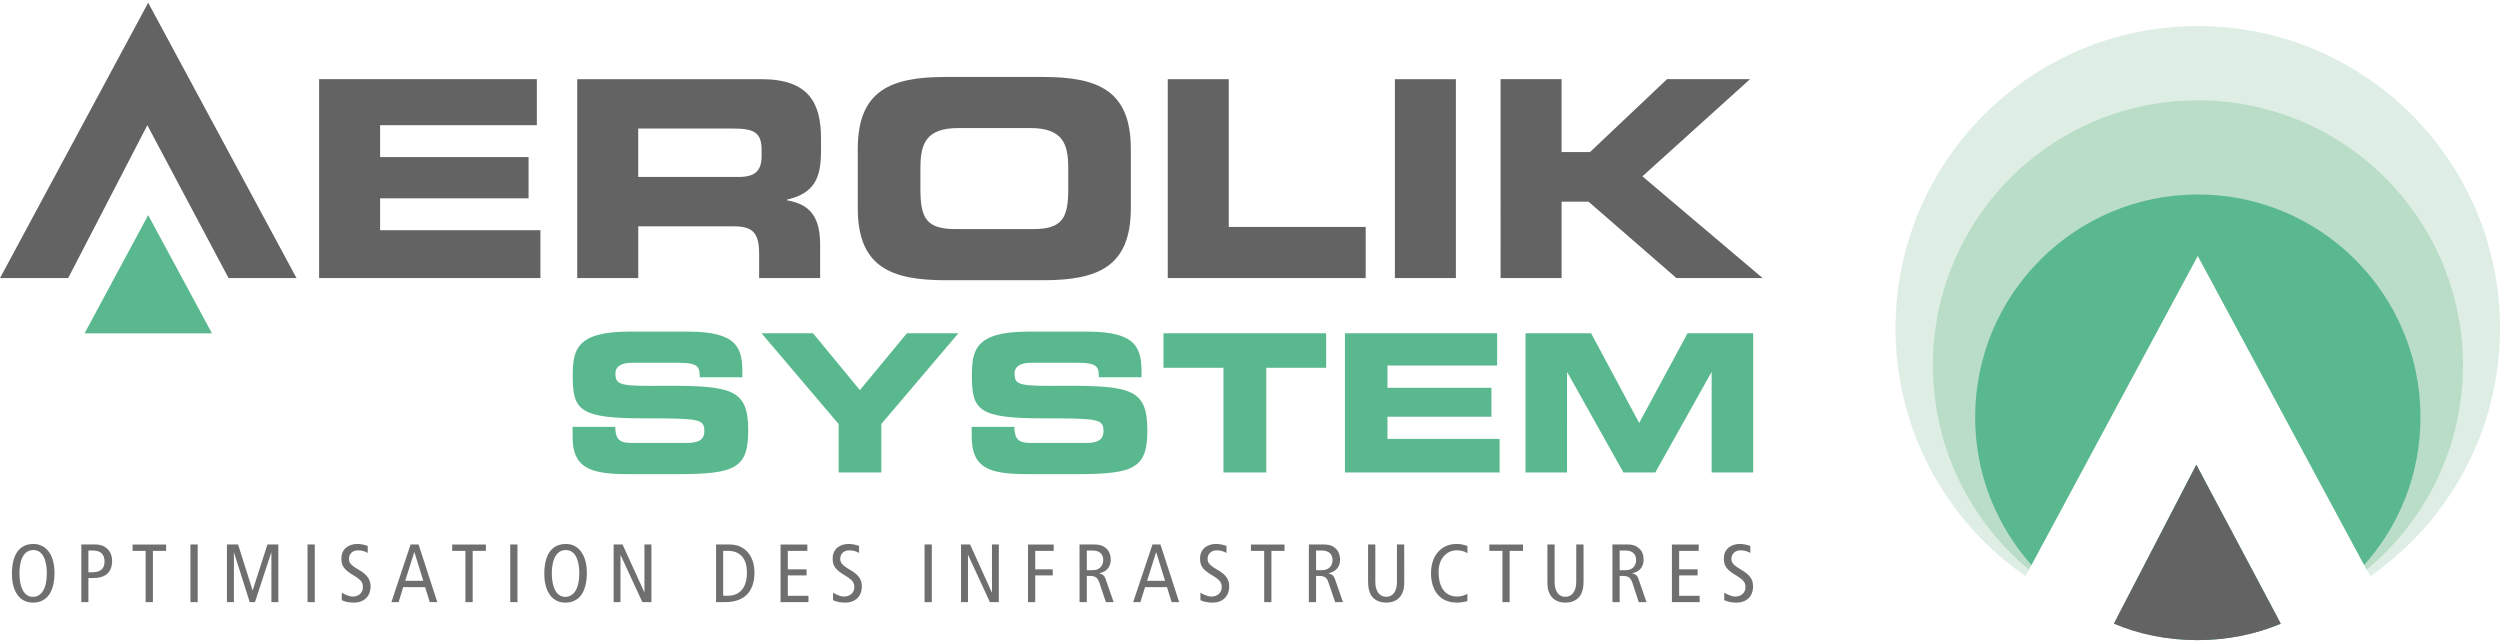 <?xml version="1.0" encoding="utf-8"?>
<!-- Generator: Adobe Illustrator 15.1.0, SVG Export Plug-In . SVG Version: 6.00 Build 0)  -->
<!DOCTYPE svg PUBLIC "-//W3C//DTD SVG 1.1//EN" "http://www.w3.org/Graphics/SVG/1.1/DTD/svg11.dtd">
<svg version="1.1" id="Calque_1" xmlns="http://www.w3.org/2000/svg" xmlns:xlink="http://www.w3.org/1999/xlink" x="0px" y="0px"
	 width="280px" height="72px" viewBox="-65 -13.5 280 72" enable-background="new -65 -13.5 280 72" xml:space="preserve">
<g>
	<g>
		<g>
			<path fill="#706F6F" d="M131.035,47.642c-0.293-0.104-0.75-0.221-1.16-0.221c-0.992,0-1.801,0.555-1.801,1.625
				c0,0.828,0.26,1.238,1.41,1.926c0.867,0.527,1.012,0.809,1.012,1.316c0,0.531-0.434,1.027-1.137,1.027
				c-0.395,0-0.857-0.207-1.242-0.434v0.838c0.363,0.176,0.828,0.275,1.348,0.275c1.254,0,1.879-0.805,1.879-1.805
				c0-0.75-0.324-1.309-1.336-1.877c-0.906-0.537-1.088-0.799-1.088-1.225c0-0.547,0.41-0.949,1.014-0.949
				c0.387,0,0.797,0.1,1.105,0.293L131.035,47.642L131.035,47.642z M122.254,53.937h3.109v-0.711h-2.297v-2.281h2.066v-0.682h-2.066
				v-2.068h2.189v-0.711h-3v6.453H122.254z M116.402,48.159h0.668c0.695,0,1.174,0.338,1.174,1.07c0,0.559-0.328,1.133-1.189,1.133
				h-0.648L116.402,48.159L116.402,48.159z M115.625,53.937h0.777v-2.93h0.391c0.602,0,0.832,0.215,1.031,0.75l0.719,2.18h0.867
				l-0.891-2.566c-0.117-0.393-0.312-0.555-0.686-0.648v-0.02c0.936-0.211,1.25-0.854,1.25-1.521c0-0.479-0.127-0.939-0.486-1.244
				c-0.293-0.277-0.656-0.455-1.328-0.455h-1.678v6.455H115.625z M112.355,47.478h-0.816v4.213c0,0.984-0.453,1.652-1.227,1.652
				c-0.77,0-1.195-0.668-1.195-1.652v-4.213h-0.809v4.076c0,0.66,0.033,1.004,0.258,1.463c0.271,0.539,0.828,0.975,1.75,0.975
				c0.953,0,1.512-0.438,1.781-0.975c0.195-0.459,0.262-0.803,0.262-1.463L112.355,47.478L112.355,47.478z M103.27,53.937h0.811
				v-5.742h1.496v-0.711h-3.771v0.711h1.465V53.937L103.27,53.937z M99.348,53.009c-0.324,0.174-0.75,0.305-1.148,0.305
				c-1.398,0-2.078-1.1-2.078-2.76c0-1.58,0.977-2.418,2.027-2.418c0.438,0,0.859,0.088,1.203,0.32v-0.797
				c-0.293-0.129-0.766-0.238-1.207-0.238c-1.707,0-2.871,1.277-2.871,3.281c0,1.762,0.855,3.291,2.91,3.291
				c0.371,0,0.789-0.064,1.164-0.172V53.009z M92.27,47.478h-0.812v4.213c0,0.984-0.422,1.652-1.195,1.652s-1.227-0.668-1.227-1.652
				v-4.213h-0.812v4.076c0,0.66,0.062,1.004,0.258,1.463c0.271,0.539,0.832,0.975,1.785,0.975c0.922,0,1.48-0.438,1.75-0.975
				c0.227-0.459,0.258-0.803,0.258-1.463L92.27,47.478L92.27,47.478z M82.402,48.159h0.633c0.727,0,1.209,0.338,1.209,1.07
				c0,0.559-0.328,1.133-1.217,1.133h-0.625V48.159L82.402,48.159z M81.592,53.937h0.807v-2.93h0.363
				c0.633,0,0.867,0.215,1.031,0.75l0.75,2.18h0.867L84.52,51.37c-0.148-0.393-0.309-0.555-0.715-0.648v-0.02
				c0.965-0.211,1.283-0.854,1.283-1.521c0-0.479-0.162-0.939-0.482-1.244c-0.297-0.277-0.664-0.455-1.361-0.455h-1.652V53.937
				L81.592,53.937z M76.59,53.937h0.809v-5.742h1.469v-0.711h-3.762v0.711h1.482L76.59,53.937L76.59,53.937z M72.367,47.642
				c-0.285-0.104-0.746-0.221-1.172-0.221c-0.977,0-1.789,0.555-1.789,1.625c0,0.828,0.26,1.238,1.414,1.926
				c0.879,0.527,1.01,0.809,1.01,1.316c0,0.531-0.416,1.027-1.156,1.027c-0.369,0-0.854-0.207-1.229-0.434v0.838
				c0.352,0.176,0.844,0.275,1.352,0.275c1.234,0,1.875-0.805,1.875-1.805c0-0.75-0.32-1.309-1.332-1.877
				c-0.914-0.537-1.09-0.799-1.09-1.225c0-0.547,0.398-0.949,1.016-0.949c0.398,0,0.781,0.1,1.098,0.293v-0.791H72.367z
				 M63.473,51.55l1.008-3.191h0.018l0.986,3.191H63.473z M64.078,47.478l-2.164,6.459h0.812l0.52-1.678h2.457l0.52,1.678h0.844
				l-2.098-6.459H64.078z M56.723,48.159h0.652c0.707,0,1.188,0.338,1.188,1.07c0,0.559-0.34,1.133-1.203,1.133h-0.633
				L56.723,48.159L56.723,48.159z M55.91,53.937h0.812v-2.93h0.375c0.617,0,0.836,0.215,1.031,0.75l0.73,2.18h0.871l-0.896-2.566
				c-0.127-0.393-0.324-0.555-0.697-0.648v-0.02c0.951-0.211,1.266-0.854,1.266-1.521c0-0.479-0.146-0.939-0.486-1.244
				c-0.291-0.277-0.676-0.455-1.361-0.455h-1.648L55.91,53.937L55.91,53.937z M50.137,53.937h0.809v-2.992h1.963v-0.682h-1.963
				v-2.068h2.07v-0.711h-2.879V53.937L50.137,53.937z M42.637,53.937h0.777v-5.268h0.02l2.434,5.268h1v-6.457h-0.766v5.34H46.07
				l-2.418-5.34h-1.016V53.937L42.637,53.937z M38.551,53.937h0.812v-6.457h-0.812V53.937z M31.215,47.642
				c-0.285-0.104-0.746-0.221-1.168-0.221c-0.977,0-1.789,0.555-1.789,1.625c0,0.828,0.262,1.238,1.414,1.926
				c0.879,0.527,1.012,0.809,1.012,1.316c0,0.531-0.418,1.027-1.156,1.027c-0.369,0-0.855-0.207-1.227-0.434v0.838
				c0.348,0.176,0.84,0.275,1.348,0.275c1.238,0,1.879-0.805,1.879-1.805c0-0.75-0.328-1.309-1.336-1.877
				c-0.91-0.537-1.086-0.799-1.086-1.225c0-0.547,0.396-0.949,1.012-0.949c0.398,0,0.801,0.1,1.098,0.293V47.642L31.215,47.642z
				 M22.422,53.937h3.124v-0.711h-2.311v-2.281h2.099v-0.682h-2.099v-2.068h2.187v-0.711h-3V53.937z M15.996,48.194h0.496
				c1.594,0,2.164,1.074,2.164,2.426c0,1.652-0.75,2.605-2.164,2.605h-0.496V48.194z M15.2,53.937h1c2.422,0,3.3-1.447,3.3-3.316
				c0-1.441-0.608-2.254-1.194-2.668c-0.357-0.258-0.855-0.473-1.707-0.473H15.2V53.937L15.2,53.937z M3.729,53.937h0.765v-5.268
				H4.51l2.433,5.268h1.014v-6.457h-0.78v5.34H7.16l-2.435-5.34H3.728v6.457H3.729z M-3.194,50.767c0-1.979,0.717-2.662,1.578-2.662
				c1.088,0,1.498,1.238,1.498,2.549c0,1.979-0.732,2.693-1.58,2.693C-2.786,53.347-3.194,52.073-3.194,50.767 M-4.038,50.767
				c0,2.018,0.916,3.227,2.34,3.227c1.522,0,2.424-1.123,2.424-3.34c0-1.984-0.916-3.229-2.342-3.229
				C-3.149,47.421-4.038,48.542-4.038,50.767 M-7.854,53.937h0.812v-6.457h-0.812V53.937z M-12.872,53.937h0.812v-5.742h1.479
				v-0.711h-3.774v0.711h1.48L-12.872,53.937L-12.872,53.937z M-19.616,51.55l1.008-3.191h0.03l0.986,3.191H-19.616z
				 M-19.015,47.478l-2.147,6.459h0.812l0.506-1.678h2.457l0.52,1.678h0.844l-2.098-6.459H-19.015z M-23.819,47.642
				c-0.287-0.104-0.734-0.221-1.156-0.221c-0.977,0-1.791,0.555-1.791,1.625c0,0.828,0.263,1.238,1.416,1.926
				c0.865,0.527,0.994,0.809,0.994,1.316c0,0.531-0.414,1.027-1.138,1.027c-0.382,0-0.856-0.207-1.229-0.434v0.838
				c0.336,0.176,0.832,0.275,1.352,0.275c1.236,0,1.878-0.805,1.878-1.805c0-0.75-0.34-1.309-1.332-1.877
				c-0.928-0.537-1.09-0.799-1.09-1.225c0-0.547,0.399-0.949,1-0.949c0.399,0,0.8,0.1,1.101,0.293L-23.819,47.642L-23.819,47.642z
				 M-30.556,53.937h0.812v-6.457h-0.812V53.937z M-39.584,53.937h0.78v-5.545h0.016l1.756,5.545h0.586l1.824-5.545h0.018v5.545
				h0.778v-6.459h-1.22l-1.652,5.135h-0.016l-1.62-5.135h-1.25V53.937z M-43.67,53.937h0.812v-6.457h-0.812V53.937z M-48.687,53.937
				h0.811v-5.742h1.479v-0.711h-3.754v0.711h1.461v5.742H-48.687z M-55.099,48.159h0.473c0.832,0,1.334,0.348,1.334,1.227
				c0,0.727-0.366,1.205-1.352,1.205h-0.455V48.159z M-55.894,53.937h0.795v-2.697h0.547c1.367,0,2.107-0.648,2.107-1.922
				c0-0.557-0.195-1.021-0.512-1.33c-0.334-0.318-0.74-0.506-1.391-0.506h-1.545v6.455H-55.894z M-62.819,50.767
				c0-1.979,0.715-2.662,1.563-2.662c1.09,0,1.498,1.238,1.498,2.549c0,1.979-0.716,2.693-1.563,2.693
				C-62.41,53.347-62.819,52.073-62.819,50.767 M-63.664,50.767c0,2.018,0.904,3.227,2.343,3.227c1.52,0,2.426-1.123,2.426-3.34
				c0-1.984-0.918-3.229-2.36-3.229C-62.776,47.421-63.664,48.542-63.664,50.767"/>
			<path fill="#646363" d="M103.066,17.647h6.832V9.085h3.016l9.852,8.562h9.652L118.949,6.249l12.057-10.884h-9.295l-8.633,8.17
				h-3.18v-8.17h-6.832V17.647L103.066,17.647z M91.227,17.647h6.832v-22.28h-6.832V17.647z M65.793,17.647h22.164v-5.727H72.621
				V-4.633h-6.832v22.28H65.793z M38.088,5.293c0-2.764,0.678-4.452,4.271-4.452h8.012c3.594,0,4.273,1.688,4.273,4.452v2.408
				c0,3.222-0.68,4.454-3.902,4.454H42c-3.238,0-3.914-1.23-3.914-4.454V5.293H38.088z M31.07,9.819
				c0,6.529,3.652,8.066,9.809,8.066h10.969c6.154,0,9.805-1.537,9.805-8.066V3.183c0-6.529-3.65-8.063-9.805-8.063H40.879
				c-6.156,0-9.809,1.536-9.809,8.063V9.819z M-0.351,17.647h6.834v-5.797h10.732c2.131,0,2.809,0.773,2.809,3.113v2.684h6.831
				v-3.789c0-3.668-1.702-4.549-3.72-4.928V8.862c3.142-0.733,3.817-2.489,3.817-5.475v-1.41c0-3.998-1.423-6.61-6.679-6.61H-0.351
				V17.647z M6.481,0.899h10.677c2.157,0,3.14,0.374,3.14,2.336v0.748c0,1.588-0.678,2.334-2.533,2.334H6.479V0.899H6.481z
				 M-29.26,17.647h24.786V12.28h-17.955V8.71H-5.8V4.091h-16.629V0.521h17.555v-5.156H-29.26V17.647z"/>
		</g>
		<g>
			<path fill="#5AB88F" d="M105.859,39.419h4.65V28.218h0.041l6.273,11.201h3.57l6.273-11.201h0.039v11.201h4.652V23.823h-7.352
				l-5.416,10.047l-5.385-10.047h-7.348V39.419L105.859,39.419z M85.629,39.419h17.328v-3.756H90.398v-2.492h11.641v-3.238H90.398
				V27.44h12.281v-3.617H85.633v15.596H85.629z M65.309,27.694h6.719v11.725h4.797V27.694h6.703v-3.871H65.309V27.694L65.309,27.694
				z M43.832,35.384c0,3.4,1.748,4.217,6.102,4.217h5.789c6.348,0,7.779-0.703,7.779-4.895c0-4.553-1.729-5.012-9.154-5
				c-5.141,0.051-5.715-0.012-5.715-1.375c0-0.84,0.742-1.197,1.805-1.197h5.305c2.195,0,2.324,0.486,2.324,1.623h4.785v-0.502
				c0-2.736-0.521-4.613-6.031-4.613h-6.68c-6.031,0-6.289,2.176-6.289,5.021c0,3.83,0.818,4.691,8.02,4.691
				c6.16,0,6.719,0.074,6.719,1.434c0,1.197-1.043,1.324-2.047,1.324H50.68c-1.379,0-2.047-0.146-2.066-1.805H43.83L43.832,35.384
				L43.832,35.384z M28.926,39.419h4.781v-5.428l8.635-10.168h-5.768l-5.266,6.371l-5.25-6.371H20.29l8.638,10.168v5.428H28.926z
				 M-0.87,35.384c0,3.4,1.748,4.217,6.1,4.217h5.793c6.361,0,7.777-0.703,7.777-4.895c0-4.553-1.73-5.012-9.158-5
				c-5.134,0.051-5.713-0.012-5.713-1.375c0-0.84,0.745-1.197,1.807-1.197h5.305c2.197,0,2.326,0.486,2.326,1.623h4.781v-0.502
				c0-2.736-0.521-4.613-6.027-4.613H5.438c-6.03,0-6.291,2.176-6.291,5.021c0,3.83,0.816,4.691,8.021,4.691
				c6.162,0,6.718,0.074,6.718,1.434c0,1.197-1.039,1.324-2.046,1.324H5.978c-1.377,0-2.047-0.146-2.067-1.805h-4.78V35.384
				L-0.87,35.384z"/>
		</g>
		<polygon fill="#646363" points="-48.403,-13.194 -65,17.647 -57.366,17.647 -48.498,0.523 -39.399,17.647 -31.79,17.647 		"/>
		<polygon fill="#5AB88F" points="-41.263,23.831 -48.403,10.593 -55.528,23.831 		"/>
		<g>
			<g>
				<g>
					<path fill="#DEEEE5" d="M172.027,55.843c2.885,0.812,5.971,1.27,9.121,1.27c3.148,0,6.178-0.443,9.039-1.242l-9.199-17.309
						L172.027,55.843z M215,23.267c0-18.693-15.137-33.848-33.852-33.848c-18.676,0-33.848,15.154-33.848,33.848
						c0,11.506,5.746,21.654,14.551,27.76l19.297-35.877l19.336,35.877C209.254,44.921,215,34.772,215,23.267"/>
					<path fill="#BADDC8" d="M172.098,55.671c2.875,0.938,5.91,1.441,9.051,1.441s6.148-0.492,8.969-1.377l-9.129-17.174
						L172.098,55.671z M210.852,27.415c0-16.393-13.301-29.682-29.703-29.682c-16.393,0-29.664,13.289-29.664,29.682
						c0,9.213,4.18,17.436,10.754,22.885l18.91-35.152L200.062,50.3C206.637,44.851,210.852,36.628,210.852,27.415"/>
					<path fill="#5AB88F" d="M171.77,56.335c2.883,1.176,6.061,1.859,9.379,1.859c3.293,0,6.443-0.678,9.301-1.824l-9.461-17.807
						L171.77,56.335z M199.785,49.776c3.938-4.398,6.307-10.178,6.307-16.555c0-13.766-11.146-24.938-24.939-24.938
						c-13.766,0-24.938,11.173-24.938,24.938c0,6.377,2.398,12.156,6.305,16.555l18.629-34.627L199.785,49.776z"/>
					<path fill="#646363" d="M171.758,56.354c2.658,1.139,5.852,1.84,9.332,1.84c3.494,0,6.723-0.703,9.352-1.85l-9.453-17.785
						L171.758,56.354z"/>
				</g>
			</g>
		</g>
	</g>
</g>
</svg>
